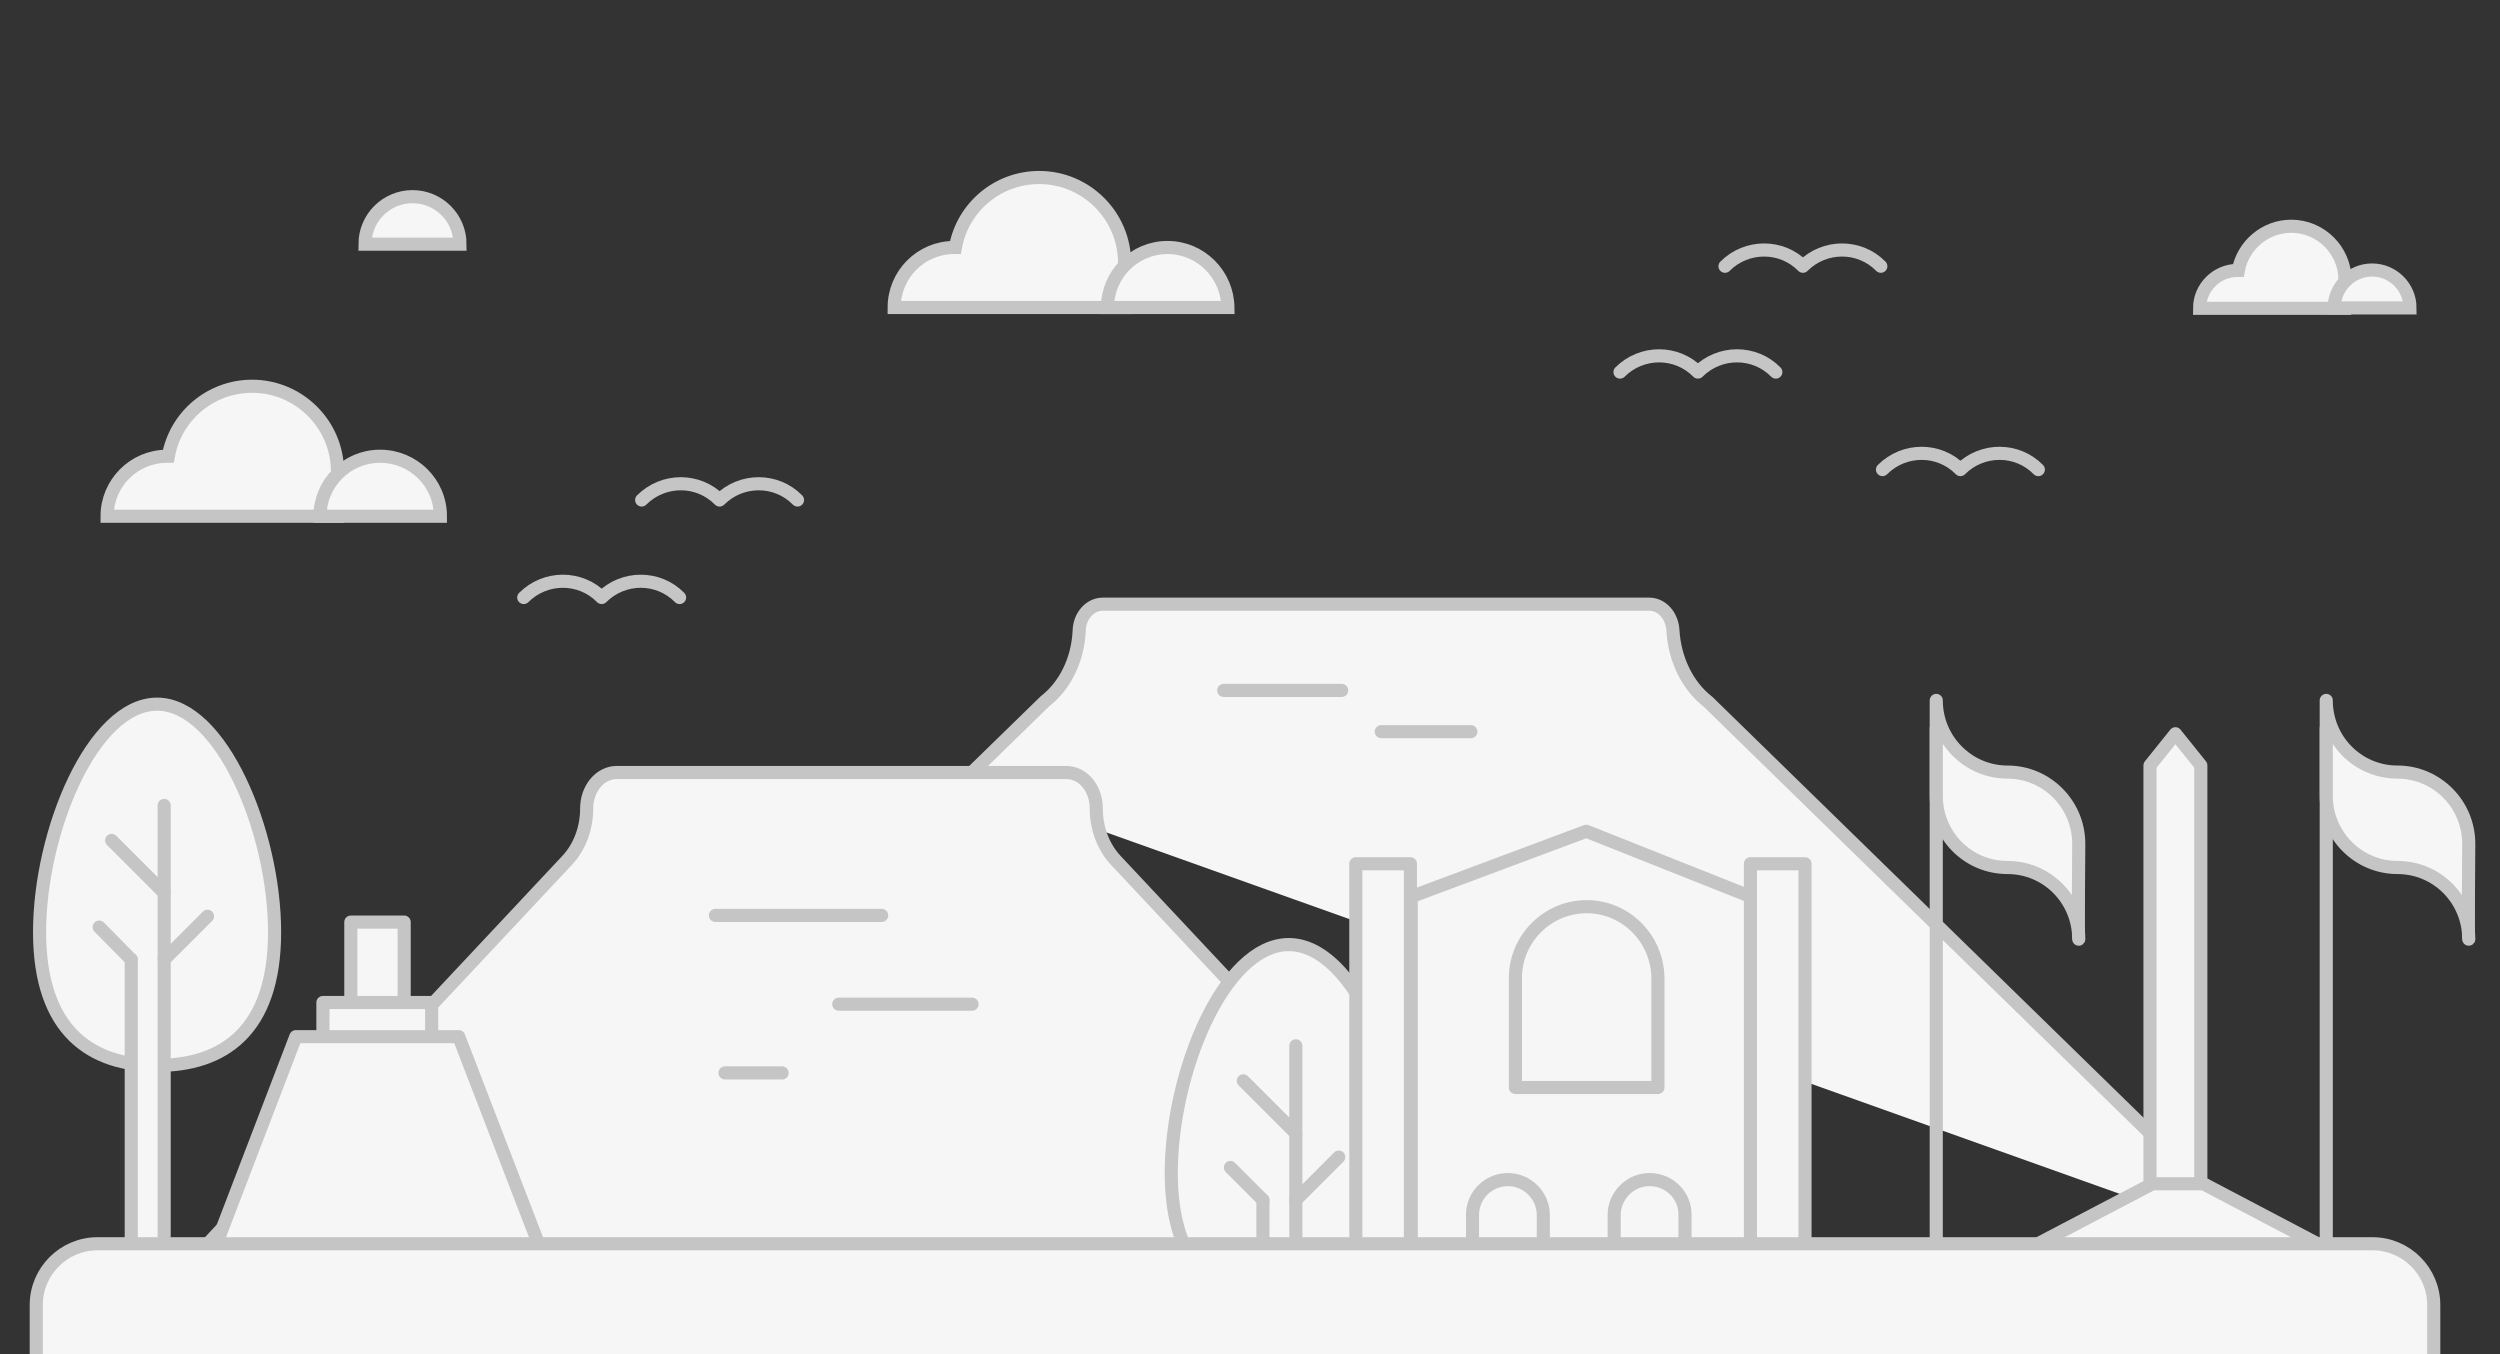 <?xml version="1.0" encoding="UTF-8"?> <svg xmlns="http://www.w3.org/2000/svg" viewBox="0 0 600 325" xml:space="preserve"><rect x="0" y="0" width="600" height="325" fill="#333333" stroke="none"/> <switch> <g> <path d="m231.1 187.5l19.7-19.2c4.9-3.8 7.9-10.1 8.2-16.9v0c0.1-3.6 2.6-6.4 5.7-6.4h131.1c3 0 5.5 2.7 5.7 6.3v0c0.4 6.9 3.5 13.3 8.4 17.1l133.8 130.6" fill="#F6F6F6" stroke="#C5C5C5" stroke-linecap="round" stroke-linejoin="round" stroke-miterlimit="10" stroke-width="3.148"></path> <path d="m154 120c5.2-5.2 13.6-5.2 18.7 0 5.2-5.2 13.6-5.2 18.7 0" fill="none" stroke="#C5C5C5" stroke-linecap="round" stroke-linejoin="round" stroke-miterlimit="10" stroke-width="3.148"></path> <path d="m125.7 143.4c5.2-5.2 13.6-5.2 18.7 0 5.2-5.2 13.6-5.2 18.7 0" fill="none" stroke="#C5C5C5" stroke-linecap="round" stroke-linejoin="round" stroke-miterlimit="10" stroke-width="3.148"></path> <path d="m388.8 89.3c5.2-5.2 13.6-5.2 18.7 0 5.2-5.2 13.6-5.2 18.7 0" fill="none" stroke="#C5C5C5" stroke-linecap="round" stroke-linejoin="round" stroke-miterlimit="10" stroke-width="3.148"></path> <path d="m414 63.9c5.2-5.2 13.6-5.2 18.7 0 5.2-5.2 13.6-5.2 18.7 0" fill="none" stroke="#C5C5C5" stroke-linecap="round" stroke-linejoin="round" stroke-miterlimit="10" stroke-width="3.148"></path> <path d="m451.8 112.7c5.2-5.2 13.6-5.2 18.7 0 5.2-5.2 13.6-5.2 18.7 0" fill="none" stroke="#C5C5C5" stroke-linecap="round" stroke-linejoin="round" stroke-miterlimit="10" stroke-width="3.148"></path> <g fill="#F6F6F6" stroke="#C5C5C5" stroke-linecap="square" stroke-miterlimit="10" stroke-width="3.148"> <path d="m562.8 67.2c0-7.1-5.8-12.9-12.9-12.9-6.3 0-11.6 4.6-12.7 10.6h-0.2c-5 0-9.1 4.1-9.1 9.1h34.8"></path> <path d="m569.3 64.8c-5 0-9.1 4.1-9.1 9.1h18.2c0-5-4.1-9.1-9.1-9.1z"></path> </g> <path d="m81 113.2c0-11.3-9.2-20.5-20.5-20.5-10 0-18.4 7.2-20.1 16.8h-0.3c-8 0-14.4 6.5-14.4 14.4h55.3" fill="#F6F6F6" stroke="#C5C5C5" stroke-linecap="square" stroke-miterlimit="10" stroke-width="3.148"></path> <path d="m91.2 109.5c-8 0-14.4 6.5-14.4 14.4h28.9c0-8-6.5-14.4-14.5-14.4z" fill="#F6F6F6" stroke="#C5C5C5" stroke-linecap="square" stroke-miterlimit="10" stroke-width="3.148"></path> <path d="m269.9 63.1c0-11.3-9.2-20.5-20.5-20.5-10 0-18.4 7.2-20.1 16.8h-0.3c-8 0-14.4 6.5-14.4 14.4h55.4" fill="#F6F6F6" stroke="#C5C5C5" stroke-linecap="square" stroke-miterlimit="10" stroke-width="3.148"></path> <path d="m280.2 59.4c-8 0-14.4 6.5-14.4 14.4h28.9c-0.1-7.9-6.5-14.4-14.5-14.4z" fill="#F6F6F6" stroke="#C5C5C5" stroke-linecap="square" stroke-miterlimit="10" stroke-width="3.148"></path> <path d="m99 47.2c-6.3 0-11.4 5.1-11.4 11.4h22.8c0-6.3-5.1-11.4-11.4-11.4z" fill="#F6F6F6" stroke="#C5C5C5" stroke-linecap="square" stroke-miterlimit="10" stroke-width="3.148"></path> <g fill="#F6F6F6" stroke="#C5C5C5" stroke-linecap="round" stroke-linejoin="round" stroke-miterlimit="10" stroke-width="3.148"> <polygon points="528.2 299.5 516 299.5 516 183.7 522.1 176.1 528.2 183.7"></polygon> <polygon points="528.8 284.1 516.6 284.1 485.7 300.3 559.6 300.3"></polygon> <line x1="464.7" x2="464.7" y1="174.8" y2="302.4"></line> <path d="m481.8 208.2c9.5 0 17.1 7.7 17.1 17.2-0.2 0.2 0-22.9 0-22.9 0-9.5-7.7-17.2-17.1-17.2s-17.1-7.7-17.1-17.2v22.9c0 9.5 7.6 17.2 17.1 17.2z"></path> <line x1="558.3" x2="558.3" y1="174.8" y2="302.4"></line> <path d="m575.4 208.2c9.5 0 17.1 7.7 17.1 17.2-0.2 0.2 0-22.9 0-22.9 0-9.5-7.7-17.2-17.1-17.2-9.5 0-17.1-7.7-17.1-17.2v22.9c0 9.5 7.7 17.2 17.1 17.2z"></path> </g> <path d="m354.4 298.9l-86.6-92.4c-3-3.2-4.7-7.7-4.7-12.5v0c0-4.8-3.2-8.6-7.2-8.6h-107.9c-4 0-7.2 3.9-7.2 8.6v0c0 4.8-1.7 9.3-4.7 12.5l-86.6 92.4h304.9z" fill="#F6F6F6" stroke="#C5C5C5" stroke-linecap="round" stroke-linejoin="round" stroke-miterlimit="10" stroke-width="3.148"></path> <g fill="#F6F6F6" stroke="#C5C5C5" stroke-linecap="round" stroke-linejoin="round" stroke-miterlimit="10" stroke-width="3.148"> <rect x="84.2" y="221.3" width="12.8" height="25"></rect> <rect x="77.5" y="240.6" width="26.1" height="12.6"></rect> <polygon points="110.1 248.8 71 248.8 51.8 298.9 129.4 298.9"></polygon> </g> <line x1="171.7" x2="211.6" y1="219.7" y2="219.7" fill="none" stroke="#C5C5C5" stroke-linecap="round" stroke-linejoin="round" stroke-miterlimit="10" stroke-width="3.148"></line> <line x1="201.3" x2="233.3" y1="241" y2="241" fill="none" stroke="#C5C5C5" stroke-linecap="round" stroke-linejoin="round" stroke-miterlimit="10" stroke-width="3.148"></line> <line x1="174" x2="187.7" y1="257.5" y2="257.5" fill="none" stroke="#C5C5C5" stroke-linecap="round" stroke-linejoin="round" stroke-miterlimit="10" stroke-width="3.148"></line> <line x1="293.7" x2="322" y1="165.7" y2="165.7" fill="none" stroke="#C5C5C5" stroke-linecap="round" stroke-linejoin="round" stroke-miterlimit="10" stroke-width="3.148"></line> <line x1="331.5" x2="353" y1="175.6" y2="175.6" fill="none" stroke="#C5C5C5" stroke-linecap="round" stroke-linejoin="round" stroke-miterlimit="10" stroke-width="3.148"></line> <path d="m337.5 281.5c0 24-12.6 32-28.2 32s-28.2-8-28.2-32 12.6-54.8 28.2-54.8 28.2 30.8 28.2 54.8z" fill="#F6F6F6" stroke="#C5C5C5" stroke-linecap="round" stroke-linejoin="round" stroke-miterlimit="10" stroke-width="3.148"></path> <polyline points="303.1 288 303.1 322.4 311 322.4 311 251" fill="#F6F6F6" stroke="#C5C5C5" stroke-linecap="round" stroke-linejoin="round" stroke-miterlimit="10" stroke-width="3.148"></polyline> <line x1="311" x2="298.4" y1="272" y2="259.4" fill="none" stroke="#C5C5C5" stroke-linecap="round" stroke-linejoin="round" stroke-miterlimit="10" stroke-width="3.148"></line> <line x1="311" x2="321.3" y1="288" y2="277.7" fill="none" stroke="#C5C5C5" stroke-linecap="round" stroke-linejoin="round" stroke-miterlimit="10" stroke-width="3.148"></line> <line x1="303.1" x2="295.3" y1="288" y2="280.2" fill="none" stroke="#C5C5C5" stroke-linecap="round" stroke-linejoin="round" stroke-miterlimit="10" stroke-width="3.148"></line> <path d="m65.9 223.7c0 24-12.6 32-28.2 32s-28.2-8-28.2-32 12.7-54.7 28.2-54.7 28.2 30.8 28.2 54.7z" fill="#F6F6F6" stroke="#C5C5C5" stroke-linecap="round" stroke-linejoin="round" stroke-miterlimit="10" stroke-width="3.148"></path> <polyline points="31.5 230.3 31.5 323.4 39.4 323.4 39.4 193.3" fill="#F6F6F6" stroke="#C5C5C5" stroke-linecap="round" stroke-linejoin="round" stroke-miterlimit="10" stroke-width="3.148"></polyline> <line x1="39.4" x2="26.8" y1="214.3" y2="201.7" fill="none" stroke="#C5C5C5" stroke-linecap="round" stroke-linejoin="round" stroke-miterlimit="10" stroke-width="3.148"></line> <line x1="39.4" x2="49.8" y1="230.3" y2="219.9" fill="none" stroke="#C5C5C5" stroke-linecap="round" stroke-linejoin="round" stroke-miterlimit="10" stroke-width="3.148"></line> <line x1="31.5" x2="23.8" y1="230.3" y2="222.5" fill="none" stroke="#C5C5C5" stroke-linecap="round" stroke-linejoin="round" stroke-miterlimit="10" stroke-width="3.148"></line> <path d="m420.2 305.1v-89.9l-39.5-15.7-42 15.7v88.7" fill="#F6F6F6" stroke="#C5C5C5" stroke-linecap="round" stroke-linejoin="round" stroke-miterlimit="10" stroke-width="3.148"></path> <path d="m380.8 217.6c-9.4 0-17.1 7.7-17.1 17.1v26.3h34.2v-26.3c-0.1-9.4-7.7-17.1-17.1-17.1z" fill="#F6F6F6" stroke="#C5C5C5" stroke-linecap="round" stroke-linejoin="round" stroke-miterlimit="10" stroke-width="3.148"></path> <path d="m395.9 283.1c-4.7 0-8.5 3.9-8.5 8.5v7.9h17v-7.9c0.1-4.6-3.7-8.5-8.5-8.5z" fill="#F6F6F6" stroke="#C5C5C5" stroke-linecap="round" stroke-linejoin="round" stroke-miterlimit="10" stroke-width="3.148"></path> <path d="m370.4 299.5h-17v-7.9c0-4.7 3.8-8.5 8.5-8.5s8.5 3.9 8.5 8.5v7.9z" fill="#F6F6F6" stroke="#C5C5C5" stroke-linecap="round" stroke-linejoin="round" stroke-miterlimit="10" stroke-width="3.148"></path> <rect x="325.4" y="207.3" width="13.1" height="113.8" fill="#F6F6F6" stroke="#C5C5C5" stroke-linecap="round" stroke-linejoin="round" stroke-miterlimit="10" stroke-width="3.148"></rect> <rect x="420.1" y="207.3" width="13.1" height="113.8" fill="#F6F6F6" stroke="#C5C5C5" stroke-linecap="round" stroke-linejoin="round" stroke-miterlimit="10" stroke-width="3.148"></rect> <path d="m584.1 325v-11.8c0-8.1-6.6-14.7-14.7-14.7h-546c-8.1 0-14.7 6.6-14.7 14.7v11.8" fill="#F6F6F6" stroke="#C5C5C5" stroke-linejoin="round" stroke-miterlimit="10" stroke-width="3.148"></path> </g> </switch> </svg> 